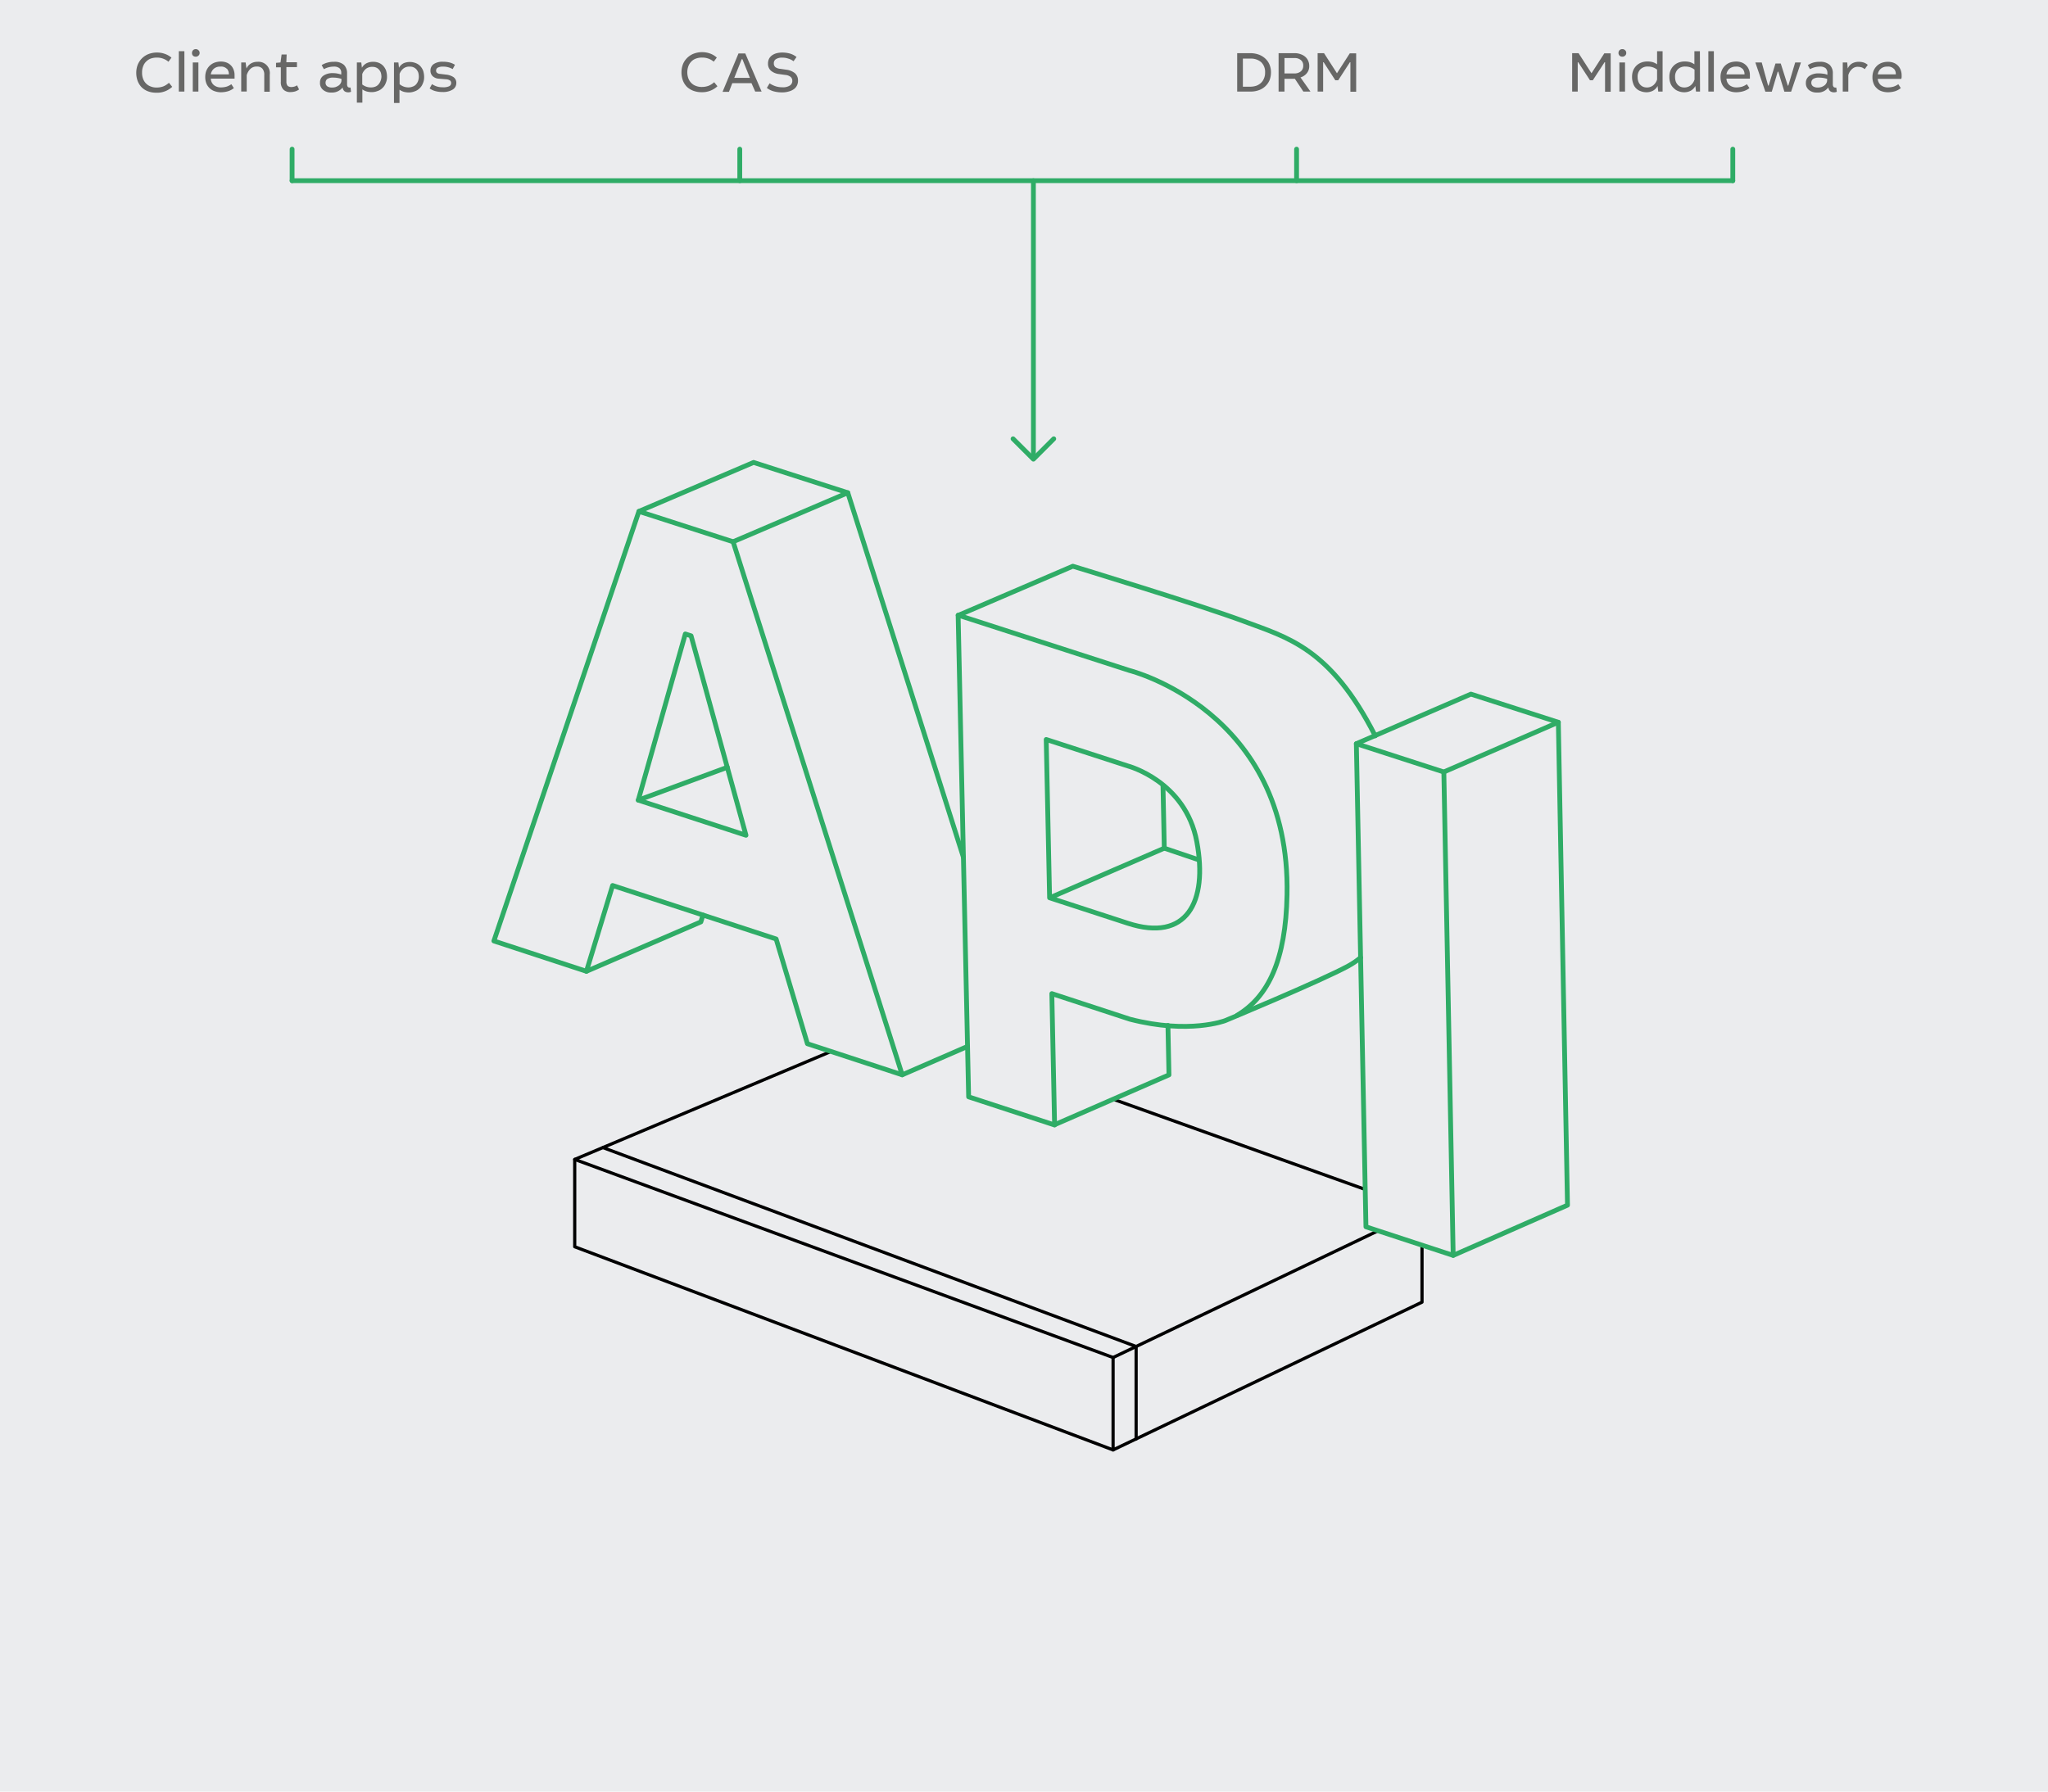 <svg xmlns="http://www.w3.org/2000/svg" viewBox="0 0 320 280"><g id="Design"><rect width="320" height="280" style="fill:#ebecee"/><polygon points="222.19 189.07 173.92 212.16 89.8 181.2 140.52 159.83 222.19 189.07" style="fill:none;stroke:#000;stroke-linecap:round;stroke-linejoin:round;stroke-width:0.5px"/><polyline points="173.92 212.16 173.92 226.6 222.19 203.51 222.19 189.07" style="fill:none;stroke:#000;stroke-linecap:round;stroke-linejoin:round;stroke-width:0.5px"/><polyline points="89.8 181.2 89.8 194.85 173.92 226.6" style="fill:none;stroke:#000;stroke-linecap:round;stroke-linejoin:round;stroke-width:0.5px"/><polyline points="177.52 224.87 177.52 210.44 94.21 179.35" style="fill:none;stroke:#000;stroke-linecap:round;stroke-linejoin:round;stroke-width:0.5px"/><polygon points="227.06 196.2 213.43 191.73 211.93 121.33 225.59 125.05 243.49 116.77 244.92 188.35 227.06 196.2" style="fill:#ebecee"/><polygon points="164.78 176.03 151.35 171.62 151.18 163.79 140.97 168.22 126.16 163.36 123.81 155.5 182.55 163.3 182.65 168.24 164.78 176.03" style="fill:#ebecee"/><polygon points="126.16 163.12 140.97 167.98 114.55 84.67 99.83 79.92 77.17 147.06 91.63 151.8 95.72 138.39 121.27 146.75 126.16 163.12" style="fill:none;stroke:#2fac66;stroke-linecap:round;stroke-linejoin:round;stroke-width:0.75px"/><polyline points="150.54 134 132.47 77.01 117.75 72.27 99.83 79.92" style="fill:none;stroke:#2fac66;stroke-linecap:round;stroke-linejoin:round;stroke-width:0.75px"/><line x1="140.97" y1="167.98" x2="151.18" y2="163.54" style="fill:none;stroke:#2fac66;stroke-linecap:round;stroke-linejoin:round;stroke-width:0.75px"/><line x1="114.54" y1="84.67" x2="132.47" y2="77.01" style="fill:none;stroke:#2fac66;stroke-linecap:round;stroke-linejoin:round;stroke-width:0.75px"/><polyline points="91.63 151.8 109.51 144.08 109.84 143.01" style="fill:none;stroke:#2fac66;stroke-linecap:round;stroke-linejoin:round;stroke-width:0.75px"/><polygon points="99.73 125.05 107.08 99.08 107.98 99.37 116.56 130.54 99.73 125.05" style="fill:none;stroke:#2fac66;stroke-linecap:round;stroke-linejoin:round;stroke-width:0.75px"/><path d="M214.88,115c-7-13.77-13.77-15.37-20.49-17.89s-26.76-8.62-26.76-8.62l-17.92,7.69,1.64,75.24,13.43,4.4-.43-20.53,12.21,4c9.27,2.39,14.87.22,14.87.22s14.79-6.14,19.2-8.52c.39-.21.78-.46,1.15-.71s.55-.41.81-.62" style="fill:none;stroke:#2fac66;stroke-linecap:round;stroke-linejoin:round;stroke-width:0.75px"/><polyline points="164.78 175.78 182.65 167.99 182.49 160.26" style="fill:none;stroke:#2fac66;stroke-linecap:round;stroke-linejoin:round;stroke-width:0.75px"/><path d="M164,140.31l-.53-24.74,12.76,4.14s9,2.36,10.77,11.83-1.61,15.74-10.79,12.75Z" style="fill:none;stroke:#2fac66;stroke-linecap:round;stroke-linejoin:round;stroke-width:0.75px"/><path d="M149.71,96.14l26.78,8.65s25.18,6.28,24.61,35.06c-.2,10.16-2.91,15.92-7.79,18.82" style="fill:none;stroke:#2fac66;stroke-linecap:round;stroke-linejoin:round;stroke-width:0.75px"/><polygon points="213.43 191.73 211.93 116.23 229.83 108.48 243.49 112.88 244.92 188.35 227.06 196.2 213.43 191.73" style="fill:none;stroke:#2fac66;stroke-linecap:round;stroke-linejoin:round;stroke-width:0.75px"/><line x1="225.6" y1="120.65" x2="227.06" y2="196.2" style="fill:none;stroke:#2fac66;stroke-linecap:round;stroke-linejoin:round;stroke-width:0.75px"/><polyline points="211.93 116.23 225.59 120.65 243.49 112.88" style="fill:none;stroke:#2fac66;stroke-linecap:round;stroke-linejoin:round;stroke-width:0.75px"/><polyline points="181.71 122.5 181.92 132.56 187.42 134.42" style="fill:none;stroke:#2fac66;stroke-miterlimit:10;stroke-width:0.75px"/><line x1="181.92" y1="132.56" x2="164.03" y2="140.31" style="fill:none;stroke:#2fac66;stroke-miterlimit:10;stroke-width:0.75px"/><line x1="99.73" y1="125.05" x2="113.64" y2="119.92" style="fill:none;stroke:#2fac66;stroke-linecap:round;stroke-linejoin:round;stroke-width:0.75px"/><line x1="45.64" y1="28.24" x2="270.75" y2="28.24" style="fill:none;stroke:#2fac66;stroke-linecap:round;stroke-linejoin:round;stroke-width:0.75px"/><line x1="161.47" y1="28.24" x2="161.47" y2="71.6" style="fill:none;stroke:#2fac66;stroke-linecap:round;stroke-linejoin:round;stroke-width:0.75px"/><polyline points="164.65 68.58 161.47 71.76 158.29 68.58" style="fill:none;stroke:#2fac66;stroke-linecap:round;stroke-linejoin:round;stroke-width:0.75px"/><line x1="45.64" y1="23.31" x2="45.64" y2="28.24" style="fill:none;stroke:#2fac66;stroke-linecap:round;stroke-linejoin:round;stroke-width:0.75px"/><line x1="115.59" y1="23.31" x2="115.59" y2="28.24" style="fill:none;stroke:#2fac66;stroke-linecap:round;stroke-linejoin:round;stroke-width:0.75px"/><line x1="202.59" y1="23.31" x2="202.59" y2="28.24" style="fill:none;stroke:#2fac66;stroke-linecap:round;stroke-linejoin:round;stroke-width:0.75px"/><line x1="270.75" y1="23.31" x2="270.75" y2="28.24" style="fill:none;stroke:#2fac66;stroke-linecap:round;stroke-linejoin:round;stroke-width:0.75px"/></g><g id="EN"><path d="M248.67,11.45l2-3.11h1v6h-.88V9.73h-.08l-1.83,2.81h-.45L246.6,9.73h-.08v4.58h-.87v-6h1Z" style="fill:#676766"/><path d="M253.91,7.84a.53.53,0,0,1,.19.44.51.51,0,0,1-.19.42.58.58,0,0,1-.42.16.6.6,0,0,1-.43-.16.56.56,0,0,1-.17-.42.59.59,0,0,1,.17-.44.6.6,0,0,1,.43-.16A.58.58,0,0,1,253.91,7.84Zm0,6.47h-.88V9.76h.88Z" style="fill:#676766"/><path d="M259.78,14.31h-.68l-.1-.87a1.85,1.85,0,0,1-.71.73,2.21,2.21,0,0,1-1,.25,2.45,2.45,0,0,1-.93-.17A1.84,1.84,0,0,1,255.17,13a2.76,2.76,0,0,1-.16-1,2.64,2.64,0,0,1,.18-1,2.37,2.37,0,0,1,.51-.75,2.18,2.18,0,0,1,.77-.48,2.61,2.61,0,0,1,.94-.16,3,3,0,0,1,.82.1,2.47,2.47,0,0,1,.69.34V8h.86ZM257.5,10.4a1.6,1.6,0,0,0-1.19.43,1.63,1.63,0,0,0-.43,1.21,2.14,2.14,0,0,0,.11.7,1.45,1.45,0,0,0,.3.5,1.28,1.28,0,0,0,.45.32,1.47,1.47,0,0,0,.56.11,1.58,1.58,0,0,0,1-.32,1.93,1.93,0,0,0,.62-.92V10.88A2.28,2.28,0,0,0,257.5,10.4Z" style="fill:#676766"/><path d="M265.63,14.31H265l-.1-.87a1.85,1.85,0,0,1-.71.73,2.18,2.18,0,0,1-1,.25,2.45,2.45,0,0,1-.93-.17,1.82,1.82,0,0,1-.72-.46A1.91,1.91,0,0,1,261,13a2.76,2.76,0,0,1-.16-1,2.64,2.64,0,0,1,.18-1,2.37,2.37,0,0,1,.51-.75,2.27,2.27,0,0,1,.77-.48,2.61,2.61,0,0,1,.94-.16,2.92,2.92,0,0,1,.82.1,2.47,2.47,0,0,1,.69.34V8h.86Zm-2.28-3.91a1.6,1.6,0,0,0-1.19.43,1.63,1.63,0,0,0-.43,1.21,2.14,2.14,0,0,0,.11.7,1.62,1.62,0,0,0,.3.5,1.38,1.38,0,0,0,.45.32,1.47,1.47,0,0,0,.56.11,1.58,1.58,0,0,0,1-.32,1.86,1.86,0,0,0,.62-.92V10.88A2.28,2.28,0,0,0,263.35,10.4Z" style="fill:#676766"/><path d="M267.79,14.31h-.86V8h.86Z" style="fill:#676766"/><path d="M270.24,13.31a1.68,1.68,0,0,0,1.11.35,3.25,3.25,0,0,0,.86-.12,2.89,2.89,0,0,0,.74-.38l.4.61a2.91,2.91,0,0,1-1,.5,4.07,4.07,0,0,1-1.07.15,3,3,0,0,1-1-.17A2.11,2.11,0,0,1,269,13a2.78,2.78,0,0,1-.17-1,2.51,2.51,0,0,1,.18-.95,2.23,2.23,0,0,1,1.27-1.26,3,3,0,0,1,1-.17,2.46,2.46,0,0,1,.88.15,1.86,1.86,0,0,1,.67.44,1.89,1.89,0,0,1,.43.66,2.25,2.25,0,0,1,.16.87,2.64,2.64,0,0,1,0,.28,2.51,2.51,0,0,1,0,.27h-3.66A1.39,1.39,0,0,0,270.24,13.31Zm2-2.57a1.27,1.27,0,0,0-1-.33,1.54,1.54,0,0,0-1,.32,1.4,1.4,0,0,0-.48.89h2.82A1.27,1.27,0,0,0,272.27,10.74Z" style="fill:#676766"/><path d="M276.27,13.38h.08l1.07-3.46h.82l1.1,3.46h.08l1.08-3.62h.9l-1.54,4.57h-1.05l-.95-3.13h-.09l-.93,3.13h-1l-1.57-4.57h1Z" style="fill:#676766"/><path d="M283.34,9.78a3.44,3.44,0,0,1,1-.12,2.16,2.16,0,0,1,1.55.48,1.8,1.8,0,0,1,.49,1.34v1.67a.65.65,0,0,0,.1.41.34.34,0,0,0,.26.12.39.39,0,0,0,.18,0l.08.66a1,1,0,0,1-.45.09,1,1,0,0,1-.57-.17.88.88,0,0,1-.3-.6,2,2,0,0,1-1.76.8,1.87,1.87,0,0,1-1.28-.4,1.34,1.34,0,0,1-.47-1.12,1.26,1.26,0,0,1,.55-1.08,2.48,2.48,0,0,1,1.48-.39,4,4,0,0,1,.71.06c.23,0,.43.1.62.16V11.4a1,1,0,0,0-.28-.74,1.31,1.31,0,0,0-.89-.25,3.25,3.25,0,0,0-1.55.4l-.34-.63A3.23,3.23,0,0,1,283.34,9.78Zm.87,2.35a1.55,1.55,0,0,0-.92.22.71.71,0,0,0-.27.57.66.66,0,0,0,.27.57,1.33,1.33,0,0,0,.76.19,1.61,1.61,0,0,0,1-.32,1,1,0,0,0,.32-.37.88.88,0,0,0,.12-.46v-.2A4,4,0,0,0,284.21,12.13Z" style="fill:#676766"/><path d="M288.71,10.71a1.69,1.69,0,0,1,.67-.79,2.13,2.13,0,0,1,1.06-.26,2.47,2.47,0,0,1,.79.12,1.93,1.93,0,0,1,.61.36l-.48.67a1.47,1.47,0,0,0-.47-.28,2.24,2.24,0,0,0-.61-.09,1.28,1.28,0,0,0-.91.36,2,2,0,0,0-.57.94v2.57h-.87V9.76h.7Z" style="fill:#676766"/><path d="M293.89,13.31a1.7,1.7,0,0,0,1.11.35,3.19,3.19,0,0,0,.86-.12,2.79,2.79,0,0,0,.75-.38l.39.61a2.86,2.86,0,0,1-.94.5,4.07,4.07,0,0,1-1.07.15,3,3,0,0,1-1-.17,1.87,1.87,0,0,1-.76-.48,1.75,1.75,0,0,1-.49-.74,2.57,2.57,0,0,1-.17-1,2.71,2.71,0,0,1,.17-.95A2.21,2.21,0,0,1,294,9.83a2.93,2.93,0,0,1,1-.17,2.41,2.41,0,0,1,.87.15,1.9,1.9,0,0,1,.68.44,1.87,1.87,0,0,1,.42.66,2.25,2.25,0,0,1,.16.87,2.62,2.62,0,0,1,0,.28,2.56,2.56,0,0,1-.05.27H293.4A1.39,1.39,0,0,0,293.89,13.31Zm2-2.57a1.24,1.24,0,0,0-1-.33,1.5,1.5,0,0,0-1,.32,1.4,1.4,0,0,0-.48.89h2.81A1.22,1.22,0,0,0,295.92,10.74Z" style="fill:#676766"/><path d="M109.73,9a2.63,2.63,0,0,0-1,.16,1.82,1.82,0,0,0-.71.46,2,2,0,0,0-.46.72,2.8,2.8,0,0,0,0,1.92,2,2,0,0,0,.47.72,1.84,1.84,0,0,0,.72.45,2.36,2.36,0,0,0,.9.16,3.06,3.06,0,0,0,1.06-.18,3.13,3.13,0,0,0,.88-.56l.51.63a3.48,3.48,0,0,1-2.5.93,3.58,3.58,0,0,1-1.26-.22,3,3,0,0,1-1-.61,2.92,2.92,0,0,1-.64-1,3.71,3.71,0,0,1-.22-1.29,3.62,3.62,0,0,1,.22-1.23,2.91,2.91,0,0,1,.66-1,3,3,0,0,1,1-.66,3.73,3.73,0,0,1,1.38-.25,3.65,3.65,0,0,1,1.22.22A3.12,3.12,0,0,1,112,9l-.48.64A2.72,2.72,0,0,0,109.73,9Z" style="fill:#676766"/><path d="M119,14.31h-1L117.42,13h-3l-.52,1.35h-1l2.49-6h1.06Zm-1.83-2.14L116,9.25h-.11l-1.16,2.92Z" style="fill:#676766"/><path d="M123.17,9.16a2.69,2.69,0,0,0-.94-.15,1.75,1.75,0,0,0-1,.24.74.74,0,0,0-.32.64.75.75,0,0,0,.25.61,1.57,1.57,0,0,0,.78.26l.89.13a2.66,2.66,0,0,1,1.39.56,1.51,1.51,0,0,1,.47,1.16,1.67,1.67,0,0,1-.16.74,1.58,1.58,0,0,1-.47.57,2.41,2.41,0,0,1-.79.37,3.61,3.61,0,0,1-1.1.15,4.93,4.93,0,0,1-1.26-.16,3.09,3.09,0,0,1-1.09-.54l.43-.72a3.7,3.7,0,0,0,1,.48,3.38,3.38,0,0,0,1,.14,2,2,0,0,0,1.16-.27.85.85,0,0,0,.39-.74.81.81,0,0,0-.25-.6,1.53,1.53,0,0,0-.86-.32l-.94-.13a2.4,2.4,0,0,1-1.28-.52A1.43,1.43,0,0,1,120,9.93a1.72,1.72,0,0,1,.16-.74,1.53,1.53,0,0,1,.47-.54,2.22,2.22,0,0,1,.71-.33,3.66,3.66,0,0,1,.91-.11,4.53,4.53,0,0,1,1.21.17,3.05,3.05,0,0,1,1,.53l-.47.66A2.53,2.53,0,0,0,123.17,9.16Z" style="fill:#676766"/><path d="M196.73,8.55a3,3,0,0,1,1,.63,2.66,2.66,0,0,1,.64.94,3.14,3.14,0,0,1,.22,1.21,3.41,3.41,0,0,1-.22,1.2,2.82,2.82,0,0,1-1.66,1.56,3.64,3.64,0,0,1-1.31.22h-2.09v-6h2.12A3.93,3.93,0,0,1,196.73,8.55Zm-1.35,5a3.06,3.06,0,0,0,.92-.15,2.12,2.12,0,0,0,.72-.44,1.84,1.84,0,0,0,.47-.69,2.09,2.09,0,0,0,.18-.91,2.11,2.11,0,0,0-.61-1.64,2.43,2.43,0,0,0-1.69-.56H194.2v4.39Z" style="fill:#676766"/><path d="M203.25,8.48a2.07,2.07,0,0,1,.71.41,1.78,1.78,0,0,1,.45.63,1.87,1.87,0,0,1,.16.8,1.71,1.71,0,0,1-.37,1.11,2,2,0,0,1-1,.67l1.56,2.21h-1.11l-1.33-2H200.7v2h-.92v-6h2.57A2.58,2.58,0,0,1,203.25,8.48Zm-1,3a1.58,1.58,0,0,0,1-.32,1.11,1.11,0,0,0,.38-.89,1.05,1.05,0,0,0-.38-.89,1.49,1.49,0,0,0-1-.31H200.7v2.41Z" style="fill:#676766"/><path d="M208.9,11.45l2-3.11h1v6H211V9.73h-.08l-1.82,2.81h-.46l-1.82-2.81h-.08v4.58h-.86v-6h1Z" style="fill:#676766"/><path d="M24.49,9a2.87,2.87,0,0,0-.95.16,2,2,0,0,0-.71.47,1.93,1.93,0,0,0-.46.72,2.47,2.47,0,0,0-.17,1,2.5,2.5,0,0,0,.17,1,2,2,0,0,0,.47.72,2,2,0,0,0,.72.45,2.36,2.36,0,0,0,.9.16,3,3,0,0,0,1.06-.18,3.13,3.13,0,0,0,.88-.56l.51.63a3.46,3.46,0,0,1-2.49.92,3.64,3.64,0,0,1-1.27-.21,2.86,2.86,0,0,1-1-.62,2.93,2.93,0,0,1-.64-1,3.71,3.71,0,0,1-.22-1.29,3.53,3.53,0,0,1,.22-1.23A3,3,0,0,1,23.2,8.45a3.68,3.68,0,0,1,1.37-.24,3.56,3.56,0,0,1,1.22.22,3.12,3.12,0,0,1,1,.58l-.47.64A2.75,2.75,0,0,0,24.49,9Z" style="fill:#676766"/><path d="M28.81,14.31h-.87V8h.87Z" style="fill:#676766"/><path d="M31,7.84a.53.53,0,0,1,.19.44A.51.51,0,0,1,31,8.7a.58.58,0,0,1-.42.16.6.6,0,0,1-.43-.16A.56.56,0,0,1,30,8.28a.59.59,0,0,1,.17-.44.6.6,0,0,1,.43-.16A.58.58,0,0,1,31,7.84Zm0,6.47h-.88V9.76H31Z" style="fill:#676766"/><path d="M33.43,13.31a1.7,1.7,0,0,0,1.11.35,3.25,3.25,0,0,0,.86-.12,2.79,2.79,0,0,0,.75-.38l.39.61a2.81,2.81,0,0,1-.95.5,4,4,0,0,1-1.06.15,3,3,0,0,1-1-.17A2.11,2.11,0,0,1,32.23,13a2.78,2.78,0,0,1-.16-1,2.71,2.71,0,0,1,.17-.95,2.45,2.45,0,0,1,.5-.76,2.32,2.32,0,0,1,.78-.5,2.93,2.93,0,0,1,1-.17,2.41,2.41,0,0,1,.87.15,1.9,1.9,0,0,1,.68.44,1.87,1.87,0,0,1,.42.66,2.25,2.25,0,0,1,.16.87c0,.1,0,.18,0,.28a2.56,2.56,0,0,1,0,.27H32.94A1.39,1.39,0,0,0,33.43,13.31Zm2-2.57a1.24,1.24,0,0,0-1-.33,1.5,1.5,0,0,0-1,.32,1.46,1.46,0,0,0-.49.89h2.82A1.27,1.27,0,0,0,35.46,10.74Z" style="fill:#676766"/><path d="M38.51,10.71a1.84,1.84,0,0,1,.68-.78,2,2,0,0,1,1.05-.27,1.77,1.77,0,0,1,1.91,2v2.68h-.86V11.72a1.43,1.43,0,0,0-.3-1,1.09,1.09,0,0,0-.85-.32,1.39,1.39,0,0,0-1,.35,2.21,2.21,0,0,0-.59,1v2.55h-.86V9.76h.69Z" style="fill:#676766"/><path d="M44,8.52l.79,0-.05,1.21H46.4v.76H44.75v2.27a1,1,0,0,0,.19.65.88.88,0,0,0,.6.19,1.64,1.64,0,0,0,.46-.07,1.31,1.31,0,0,0,.41-.2l.32.65a2.12,2.12,0,0,1-.62.31,2.63,2.63,0,0,1-.7.1A1.5,1.5,0,0,1,44.28,14a1.67,1.67,0,0,1-.4-1.24V10.52h-.75v-.7l.7-.06Z" style="fill:#676766"/><path d="M51.19,9.78a3.33,3.33,0,0,1,1-.12,2.16,2.16,0,0,1,1.55.48,1.8,1.8,0,0,1,.49,1.34v1.67a.72.72,0,0,0,.1.41.34.34,0,0,0,.26.12.39.39,0,0,0,.18,0l.08.66a1,1,0,0,1-.45.09,1,1,0,0,1-.57-.17.87.87,0,0,1-.29-.6,2.06,2.06,0,0,1-1.77.8,1.84,1.84,0,0,1-1.27-.4A1.34,1.34,0,0,1,50,12.9a1.25,1.25,0,0,1,.54-1.08A2.49,2.49,0,0,1,52,11.43a3.8,3.8,0,0,1,.7.06,6.15,6.15,0,0,1,.62.16V11.4a.93.93,0,0,0-.28-.74,1.31,1.31,0,0,0-.89-.25,3.21,3.21,0,0,0-1.54.4l-.35-.63A3.16,3.16,0,0,1,51.19,9.78Zm.86,2.35a1.55,1.55,0,0,0-.92.22.73.73,0,0,0-.26.57.68.68,0,0,0,.26.57,1.33,1.33,0,0,0,.76.19,1.94,1.94,0,0,0,.56-.08,2.29,2.29,0,0,0,.47-.24,1.13,1.13,0,0,0,.32-.37.87.87,0,0,0,.11-.46v-.2A4,4,0,0,0,52.05,12.13Z" style="fill:#676766"/><path d="M56.55,10.59a1.72,1.72,0,0,1,.75-.72,2.25,2.25,0,0,1,1-.21,2.35,2.35,0,0,1,.89.16,2,2,0,0,1,.68.46,2.36,2.36,0,0,1,.45.73,3.34,3.34,0,0,1,.15,1,2.32,2.32,0,0,1-.21,1,1.91,1.91,0,0,1-.52.76,1.81,1.81,0,0,1-.76.46,2.43,2.43,0,0,1-.89.17,3.08,3.08,0,0,1-.78-.1,2.31,2.31,0,0,1-.69-.33v2.07h-.86V9.76h.69ZM58,13.66a1.69,1.69,0,0,0,.64-.12,1.21,1.21,0,0,0,.49-.34,1.63,1.63,0,0,0,.32-.53A2,2,0,0,0,59.6,12a2.45,2.45,0,0,0-.09-.63,1.51,1.51,0,0,0-.29-.49,1.22,1.22,0,0,0-.44-.32,1.38,1.38,0,0,0-.59-.11,1.56,1.56,0,0,0-1,.3,1.88,1.88,0,0,0-.59.83v1.62A2.13,2.13,0,0,0,58,13.66Z" style="fill:#676766"/><path d="M62.34,10.59a1.72,1.72,0,0,1,.75-.72,2.52,2.52,0,0,1,1.89,0,1.94,1.94,0,0,1,.69.46,2.36,2.36,0,0,1,.45.73,3.34,3.34,0,0,1,.15,1,2.32,2.32,0,0,1-.21,1,1.91,1.91,0,0,1-.52.76,1.94,1.94,0,0,1-.76.46,2.47,2.47,0,0,1-.89.17,3.16,3.16,0,0,1-.79-.1,2.37,2.37,0,0,1-.68-.33v2.07h-.86V9.76h.69Zm1.48,3.07a1.69,1.69,0,0,0,.64-.12A1.21,1.21,0,0,0,65,13.2a1.63,1.63,0,0,0,.32-.53,2,2,0,0,0,.12-.71,2.45,2.45,0,0,0-.09-.63,1.72,1.72,0,0,0-.29-.49,1.32,1.32,0,0,0-.44-.32,1.38,1.38,0,0,0-.59-.11,1.52,1.52,0,0,0-1,.3,1.88,1.88,0,0,0-.59.83v1.62A2.13,2.13,0,0,0,63.82,13.66Z" style="fill:#676766"/><path d="M69.23,10.41a1.71,1.71,0,0,0-.82.16.51.51,0,0,0-.27.45.45.45,0,0,0,.15.37.89.89,0,0,0,.5.16l.92.11a2.59,2.59,0,0,1,1.16.4,1.09,1.09,0,0,1,.43.94,1.18,1.18,0,0,1-.57,1,2.85,2.85,0,0,1-1.59.38,4,4,0,0,1-1.07-.13,2.82,2.82,0,0,1-.94-.43l.37-.67a3.29,3.29,0,0,0,.81.38,3.15,3.15,0,0,0,.87.11,2.16,2.16,0,0,0,1-.16.54.54,0,0,0,.31-.49.5.5,0,0,0-.17-.41,1.21,1.21,0,0,0-.61-.19L68.6,12.3a1.55,1.55,0,0,1-1-.4,1.17,1.17,0,0,1-.34-.88,1.21,1.21,0,0,1,.5-1,2.42,2.42,0,0,1,1.47-.37,4,4,0,0,1,1,.11,2.87,2.87,0,0,1,.86.37l-.36.67A2.94,2.94,0,0,0,69.23,10.41Z" style="fill:#676766"/></g></svg>
